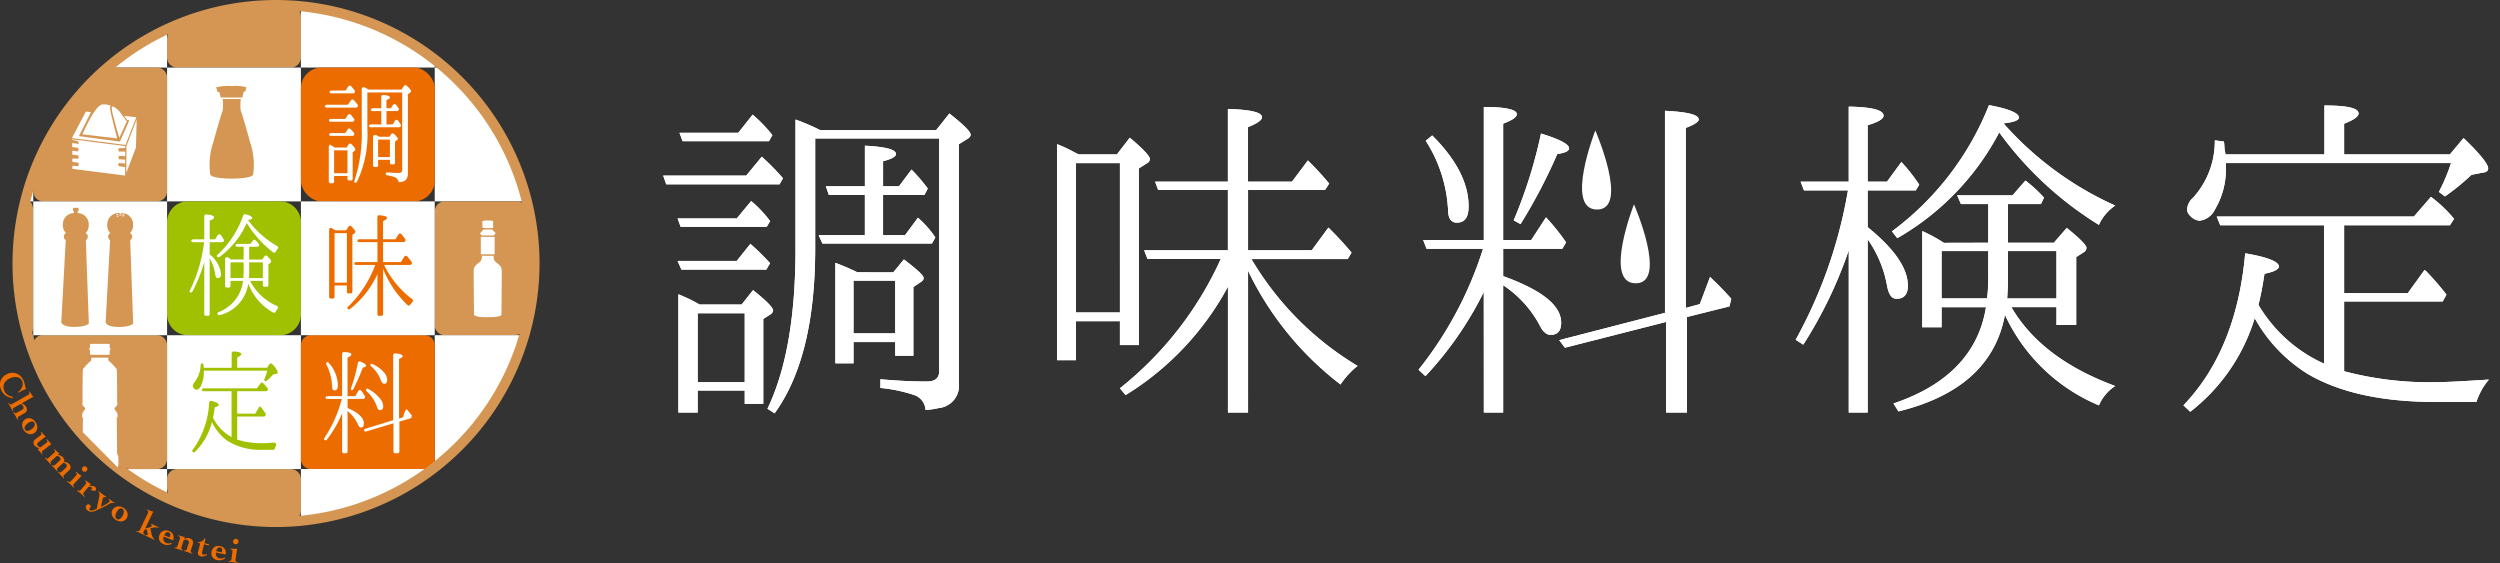 <svg xmlns="http://www.w3.org/2000/svg" xmlns:xlink="http://www.w3.org/1999/xlink" width="275.311" height="62" viewBox="0 0 275.311 62">
  <rect x="0" y="0" width="275.311" height="62" fill="#333333" stroke="none"/>
  <defs>
    <clipPath id="clip-path">
      <rect id="長方形_8" data-name="長方形 8" width="59.416" height="62" fill="none"/>
    </clipPath>
    <clipPath id="clip-path-2">
      <path id="パス_37" data-name="パス 37" d="M16.951,78.642l-1.237,2.343-.261,4.883,5.669,5.714a26.821,26.821,0,0,0,1.818-2.459c0-.194-.911-7.616-.911-7.616L21.248,77.8l-3.581-.455Z" transform="translate(-15.453 -77.34)" fill="none"/>
    </clipPath>
  </defs>
  <g id="logo_header" transform="translate(-167 -310)">
    <g id="グループ_7" data-name="グループ 7" transform="translate(167 310)">
      <g id="グループ_2" data-name="グループ 2">
        <g id="グループ_1" data-name="グループ 1" clip-path="url(#clip-path)">
          <path id="パス_1" data-name="パス 1" d="M51.665,8.031a1.111,1.111,0,0,0,1.107-1.107V2.385a1.213,1.213,0,0,0-1.1-1.189s-.711-.053-1.635-.053c-4.288,0-10.951,2.292-10.951,2.292A1.663,1.663,0,0,0,38.034,4.9V6.924a1.111,1.111,0,0,0,1.107,1.107Z" transform="translate(-19.635 -0.591)" fill="#d49652"/>
          <path id="パス_2" data-name="パス 2" d="M98.967,14.441h1.077q-.528-.454-1.077-.882Z" transform="translate(-51.093 -7)" fill="#7a6a56"/>
          <path id="パス_3" data-name="パス 3" d="M98.967,30.12h10.155a28.453,28.453,0,0,0-9.078-14.738H98.967Z" transform="translate(-51.093 -7.941)" fill="#fff"/>
          <path id="パス_4" data-name="パス 4" d="M98.967,59.48a1.111,1.111,0,0,0,1.107,1.107h7.655a1.439,1.439,0,0,0,1.342-1.082,40.806,40.806,0,0,0,.884-6.815,39.439,39.439,0,0,0-.631-5.752,1.388,1.388,0,0,0-1.309-1.089h-7.941a1.111,1.111,0,0,0-1.107,1.107Z" transform="translate(-51.093 -23.67)" fill="#d49652"/>
          <path id="パス_5" data-name="パス 5" d="M98.967,90.877a28.487,28.487,0,0,0,9.87-14.562h-9.87Z" transform="translate(-51.093 -39.398)" fill="#fff"/>
          <rect id="長方形_1" data-name="長方形 1" width="14.738" height="14.738" transform="translate(18.399 7.441)" fill="#fff"/>
          <path id="長方形_2" data-name="長方形 2" d="M2.289,0H12.45a2.288,2.288,0,0,1,2.288,2.288V12.449a2.289,2.289,0,0,1-2.289,2.289H2.289A2.289,2.289,0,0,1,0,12.449V2.289A2.289,2.289,0,0,1,2.289,0Z" transform="translate(18.399 22.179)" fill="#a0c101"/>
          <path id="パス_6" data-name="パス 6" d="M39.141,106.781a1.111,1.111,0,0,0-1.107,1.107v.963a1.665,1.665,0,0,0,1.047,1.468s6.664,2.293,10.952,2.293c.924,0,1.635-.053,1.635-.053a1.215,1.215,0,0,0,1.1-1.189v-3.481a1.111,1.111,0,0,0-1.107-1.107Z" transform="translate(-19.635 -55.127)" fill="#d49652"/>
          <rect id="長方形_3" data-name="長方形 3" width="14.738" height="14.738" transform="translate(18.399 36.917)" fill="#fff"/>
          <path id="パス_7" data-name="パス 7" d="M6.612,39.749a28.141,28.141,0,0,0-.9,2.951h.9Z" transform="translate(-2.951 -20.521)" fill="#fff"/>
          <path id="パス_8" data-name="パス 8" d="M5.723,46.956c0-.609-.2-1.107-.448-1.107s-.538.49-.649,1.088a39.449,39.449,0,0,0-.631,5.752A40.836,40.836,0,0,0,4.878,59.5c.13.595.372,1.082.54,1.082s.3-.5.3-1.107Z" transform="translate(-2.062 -23.67)" fill="#d49652"/>
          <path id="パス_9" data-name="パス 9" d="M6.307,76.315c.184.64.383,1.273.61,1.893V76.315Z" transform="translate(-3.256 -39.398)" fill="#fff"/>
          <path id="パス_10" data-name="パス 10" d="M83.237,8.174V7.292A28.306,28.306,0,0,0,68.5,1.421V8.174Z" transform="translate(-35.364 -0.734)" fill="#fff"/>
          <rect id="長方形_4" data-name="長方形 4" width="14.737" height="14.738" rx="2.289" transform="translate(33.137 7.441)" fill="#ed6c00"/>
          <path id="パス_11" data-name="パス 11" d="M69.608,76.315A1.111,1.111,0,0,0,68.5,77.422V89.945a1.11,1.11,0,0,0,1.107,1.107h12.3a6.817,6.817,0,0,0,1.182-.058,4.079,4.079,0,0,0,.149-1.225V77.422a1.111,1.111,0,0,0-1.107-1.107Z" transform="translate(-35.364 -39.398)" fill="#ed6c00"/>
          <rect id="長方形_5" data-name="長方形 5" width="14.737" height="14.738" transform="translate(33.137 22.179)" fill="#fff"/>
          <path id="パス_12" data-name="パス 12" d="M68.5,112.478a28.316,28.316,0,0,0,14.514-5.7H68.5Z" transform="translate(-35.364 -55.127)" fill="#fff"/>
          <path id="パス_13" data-name="パス 13" d="M31.038,6.627a28.486,28.486,0,0,0-6.555,4.235h6.555Z" transform="translate(-12.64 -3.421)" fill="#fff"/>
          <path id="パス_14" data-name="パス 14" d="M21.2,30.12a1.111,1.111,0,0,0,1.107-1.107V16.489A1.111,1.111,0,0,0,21.2,15.382H16.858c-.609,0-1.441.37-2.338.431L7.594,25.8a9.755,9.755,0,0,1-.026,2.479v.737A1.111,1.111,0,0,0,8.676,30.12Z" transform="translate(-3.907 -7.941)" fill="#d49652"/>
          <path id="パス_15" data-name="パス 15" d="M22.306,77.423A1.11,1.11,0,0,0,21.2,76.316H8.676a1.04,1.04,0,0,0-1.108.947,14.794,14.794,0,0,1,.138,2.409l8.177,11.082a21.353,21.353,0,0,1,2.275.3H21.2a1.11,1.11,0,0,0,1.107-1.106Z" transform="translate(-3.907 -39.399)" fill="#d49652"/>
          <rect id="長方形_6" data-name="長方形 6" width="14.738" height="14.738" transform="translate(3.661 22.179)" fill="#fff"/>
          <path id="パス_16" data-name="パス 16" d="M27.172,106.781a28.392,28.392,0,0,0,5.255,3.177v-3.177Z" transform="translate(-14.028 -55.127)" fill="#fff"/>
          <path id="パス_17" data-name="パス 17" d="M31.868,58.038A29.019,29.019,0,1,1,60.887,29.019,29.052,29.052,0,0,1,31.868,58.038m0-56.931A27.912,27.912,0,1,0,59.78,29.019,27.943,27.943,0,0,0,31.868,1.107" transform="translate(-1.471 0.001)" fill="#d49652"/>
          <path id="パス_18" data-name="パス 18" d="M76.5,21.54l.337-.486a.187.187,0,0,1,.312-.025,4.8,4.8,0,0,1,.423.511.15.15,0,0,1,.012.174l-.012.037a.179.179,0,0,1-.162.1H74.146a.176.176,0,0,1-.175-.124c-.025-.1.075-.187.224-.187Zm-.149,4.709.224-.337a.2.2,0,0,1,.324-.025c.274.286.424.473.424.573a.172.172,0,0,1-.075.137l-.224.175v2.915a.177.177,0,0,1-.187.187h-.2a.177.177,0,0,1-.187-.187v-.3H74.98V30a.176.176,0,0,1-.187.186h-.212A.176.176,0,0,1,74.394,30V26.261c0-.2.075-.361.149-.324.112.075.287.174.511.312ZM76.2,23.1l.3-.436a.2.2,0,0,1,.324-.013,4.486,4.486,0,0,1,.361.461.149.149,0,0,1,0,.175l-.012.037a.189.189,0,0,1-.149.087H74.581a.171.171,0,0,1-.162-.124c-.037-.1.075-.187.237-.187Zm0,1.558.286-.412a.186.186,0,0,1,.311-.025c.112.112.237.261.374.423a.168.168,0,0,1,.012.187l-.025.05a.189.189,0,0,1-.149.087H74.594a.157.157,0,0,1-.15-.112c-.05-.1.075-.2.249-.2Zm.049-4.685.287-.448a.206.206,0,0,1,.324-.025c.125.149.262.312.387.473a.152.152,0,0,1,.012.175l-.012.037a.18.18,0,0,1-.162.1H74.644a.172.172,0,0,1-.162-.125c-.038-.1.075-.187.237-.187Zm.2,6.59H74.98v2.516h1.47Zm6.029-6.378H78.642v4A12.107,12.107,0,0,1,77.5,30.022a.186.186,0,0,1-.286.063c-.026-.025-.026-.087,0-.162a16.624,16.624,0,0,0,.809-5.706V19.833a.215.215,0,0,1,.312-.212c.149.075.3.163.461.25h3.6l.274-.4a.193.193,0,0,1,.312-.025c.324.312.473.5.473.6a.217.217,0,0,1-.112.162l-.237.175V29.1c0,.523-.212.834-.635.921-.1.026-.175.038-.237.051a.19.19,0,0,1-.2-.163.588.588,0,0,0-.312-.361,3.859,3.859,0,0,0-.909-.237.176.176,0,0,1-.149-.175c0-.1.1-.162.224-.149a10.284,10.284,0,0,0,1.221.062.33.33,0,0,0,.373-.374Zm-2.3,3.525v-1.47H79.19a.172.172,0,0,1-.162-.124c-.037-.1.075-.187.237-.187h.909V20.655a.2.2,0,0,1,.224-.2c.5.05.735.15.735.287,0,.1-.124.187-.386.274v.91h.486l.224-.349a.2.2,0,0,1,.348-.025c.088.112.175.237.274.374a.149.149,0,0,1,.013.162l-.013.05a.18.18,0,0,1-.162.1H80.748v1.47h.673l.261-.4a.2.2,0,0,1,.336-.025,4.223,4.223,0,0,1,.3.436.151.151,0,0,1,.013.162l-.025.05a.189.189,0,0,1-.149.087H78.979a.156.156,0,0,1-.149-.112c-.05-.1.074-.2.249-.2Zm.885,1.358.2-.286a.2.2,0,0,1,.311-.025c.287.262.424.436.424.523a.189.189,0,0,1-.087.149l-.224.175v2.317a.177.177,0,0,1-.187.187h-.187a.177.177,0,0,1-.187-.187v-.311H79.826v.6a.177.177,0,0,1-.187.187h-.187a.176.176,0,0,1-.187-.187V25.077c0-.187.211-.274.411-.162a2.518,2.518,0,0,1,.262.149Zm.062.312h-1.3v1.919h1.3Z" transform="translate(-38.186 -10.005)" fill="#fff"/>
          <path id="パス_19" data-name="パス 19" d="M75.612,50.662H76.8l.262-.4a.2.2,0,0,1,.324-.025c.3.3.436.5.436.585a.192.192,0,0,1-.087.149l-.249.2v6.253a.177.177,0,0,1-.187.187h-.224a.177.177,0,0,1-.187-.187v-.685H75.525v1.246a.177.177,0,0,1-.187.187h-.224a.177.177,0,0,1-.187-.187V50.65c0-.187.137-.312.275-.237.074.05.174.1.261.162Zm1.27.311H75.525V56.43h1.358Zm3.986,8.92a.176.176,0,0,1-.187.187h-.249a.177.177,0,0,1-.187-.187v-4.41a10.231,10.231,0,0,1-3.027,3.849.182.182,0,0,1-.262-.037.152.152,0,0,1,.05-.211,12.438,12.438,0,0,0,3-4.61H77.867a.172.172,0,0,1-.162-.125c-.037-.1.075-.187.237-.187h2.305v-2.2H78.2a.171.171,0,0,1-.162-.124c-.037-.1.075-.187.237-.187h1.968V49.192a.183.183,0,0,1,.211-.186c.573.037.847.136.847.3,0,.088-.149.212-.436.349v1.993h1.358l.349-.536a.2.2,0,0,1,.336-.013c.125.149.249.324.4.536a.152.152,0,0,1,.013.174l-.026.062a.189.189,0,0,1-.149.087h-2.28v2.2h1.968l.361-.585a.21.21,0,0,1,.349-.025c.2.237.361.436.473.6a.151.151,0,0,1,.013.174l-.025.062a.189.189,0,0,1-.149.087H80.981a10.281,10.281,0,0,0,3.1,3.775.2.2,0,0,1,.025.3c-.088.1-.162.2-.249.312a.179.179,0,0,1-.287.049,11.4,11.4,0,0,1-2.7-4Z" transform="translate(-38.682 -25.299)" fill="#ed6c00"/>
          <path id="パス_20" data-name="パス 20" d="M48.089,84.386h-3.1a.161.161,0,0,1-.162-.112c-.038-.1.074-.2.237-.2h5.817l.4-.548a.182.182,0,0,1,.286-.025,6,6,0,0,1,.5.56.2.2,0,0,1,.012.187l-.025.05a.191.191,0,0,1-.149.087H48.712v2.479h1.98l.373-.623c.075-.126.162-.2.2-.176a.216.216,0,0,0,.05.063,6.824,6.824,0,0,1,.523.723.182.182,0,0,1,.012.162l-.037.075a.192.192,0,0,1-.15.087H48.712v2.542a8.863,8.863,0,0,0,2.766.4c.323,0,.734-.026,1.257-.062a.236.236,0,0,1,.237.362c-.037.087-.086.187-.124.3a.173.173,0,0,1-.162.124H51.539a6.8,6.8,0,0,1-3.973-1.034,5.343,5.343,0,0,1-1.632-2.031,6.946,6.946,0,0,1-1.869,3.289.176.176,0,0,1-.273-.013.153.153,0,0,1,.012-.2,9.609,9.609,0,0,0,1.819-5.206.2.2,0,0,1,.261-.188c.523.126.8.287.8.437,0,.1-.149.2-.448.274a10.344,10.344,0,0,1-.187,1.133,4.943,4.943,0,0,0,2.043,2.142Zm.013-2.578V80.213a.2.2,0,0,1,.2-.2c.573.025.86.125.86.286,0,.113-.149.237-.448.374v1.134H52l.249-.374a.2.2,0,0,1,.337-.013,2.2,2.2,0,0,1,.6.9c0,.074-.049.124-.162.149l-.361.075a6.049,6.049,0,0,1-.7.7.173.173,0,0,1-.236-.012c-.05-.038-.05-.113-.013-.187a5.685,5.685,0,0,0,.312-.922H45.037v.1a3.413,3.413,0,0,1-.336,1.606c-.137.263-.3.4-.474.4a.449.449,0,0,1-.3-.175.393.393,0,0,1-.088-.262.642.642,0,0,1,.187-.411,3.226,3.226,0,0,0,.66-1.869.2.2,0,0,1,.237-.187c.037.013.062.05.062.125.012.05.012.112.025.175a1.792,1.792,0,0,1,.025.187Z" transform="translate(-22.591 -41.307)" fill="#a0c101"/>
          <path id="パス_21" data-name="パス 21" d="M75.761,86.895a13.108,13.108,0,0,1-1.669,2.878.192.192,0,0,1-.311.012c-.025-.024-.013-.1.025-.174a14.376,14.376,0,0,0,1.919-4.3H74.1a.172.172,0,0,1-.162-.124c-.037-.1.075-.187.237-.187h1.582V80.342a.2.2,0,0,1,.2-.2c.548.025.822.1.822.262,0,.112-.137.223-.424.348V85h.86l.311-.548a.206.206,0,0,1,.361-.025,5.719,5.719,0,0,1,.374.573.132.132,0,0,1,.013.149l-.038.074a.189.189,0,0,1-.149.087H76.359v1c1.2.51,1.794,1.071,1.794,1.706,0,.287-.1.436-.324.436-.125,0-.237-.125-.336-.349a3.886,3.886,0,0,0-1.134-1.458v4.461a.176.176,0,0,1-.186.186h-.224a.176.176,0,0,1-.187-.186Zm-1.707-5.618c.062-.061.162-.025.237.063a3.812,3.812,0,0,1,1,2.429c0,.4-.125.6-.362.6-.174,0-.261-.137-.273-.411a5.938,5.938,0,0,0-.636-2.467.167.167,0,0,1,.025-.2Zm2.678,2.865a17.983,17.983,0,0,0,.76-2.8.2.2,0,0,1,.274-.149c.423.174.635.336.635.46,0,.088-.125.162-.361.2A22.644,22.644,0,0,1,77.008,84.2c-.063.112-.163.175-.212.136-.074-.037-.087-.111-.062-.2m4.647,3.512V80.492a.2.2,0,0,1,.224-.2q.822.075.822.3c0,.1-.137.2-.4.312v6.564l.436-.137.187-.586c.062-.186.2-.336.249-.273.187.212.349.411.5.61a.175.175,0,0,1,.025.137l-.025.112a.166.166,0,0,1-.112.112l-1.221.361v3.3a.176.176,0,0,1-.187.186H81.6a.176.176,0,0,1-.187-.186V87.992l-3.015.9a.185.185,0,0,1-.212-.088c-.05-.087.025-.187.162-.224Zm-2.74-3.437a4.115,4.115,0,0,1,1.283,1.046,1.368,1.368,0,0,1,.361.835c0,.3-.112.447-.349.447-.149,0-.262-.113-.324-.324a4.112,4.112,0,0,0-1.171-1.769.168.168,0,0,1-.037-.211c.037-.063.137-.076.237-.025m.461-2.742a3.607,3.607,0,0,1,1.208.849,1.356,1.356,0,0,1,.411.871c0,.3-.1.449-.311.449q-.262,0-.411-.449a3.543,3.543,0,0,0-1.059-1.481.181.181,0,0,1-.05-.212c.037-.062.124-.062.212-.026" transform="translate(-38.083 -41.375)" fill="#fff"/>
          <path id="パス_22" data-name="パス 22" d="M44.784,54.037a17.244,17.244,0,0,1-1.3,3.239.2.2,0,0,1-.3.061c-.025-.024-.025-.087.013-.174a16.053,16.053,0,0,0,1.545-5.17l.013-.149H43.525a.161.161,0,0,1-.162-.112c-.038-.1.074-.2.237-.2h1.184V48.979a.184.184,0,0,1,.211-.187c.586.038.872.15.872.325,0,.112-.162.237-.486.348v2.068h.6l.274-.448a.21.21,0,0,1,.361-.013,4.6,4.6,0,0,1,.312.486.132.132,0,0,1,.012.149l-.025.05a.191.191,0,0,1-.15.088H45.381V53.19a3.235,3.235,0,0,1,1.246,2.143c0,.311-.125.473-.361.473-.149,0-.249-.162-.287-.486a4.862,4.862,0,0,0-.6-1.694v6.141a.176.176,0,0,1-.187.187H44.97a.176.176,0,0,1-.187-.187Zm4.82-4.622a10.57,10.57,0,0,0,3.2,2.853.194.194,0,0,1,.049.324,2.323,2.323,0,0,0-.2.287.187.187,0,0,1-.3.074,11.663,11.663,0,0,1-2.89-3.227,9.151,9.151,0,0,1-3.015,3.75.2.2,0,0,1-.274-.05.175.175,0,0,1,.062-.187,10.513,10.513,0,0,0,2.841-4.36.186.186,0,0,1,.224-.112c.511.124.76.261.76.424,0,.1-.162.162-.448.2Zm-.486,4.335V52.343h-.735a.157.157,0,0,1-.149-.112c-.05-.1.074-.2.249-.2h1.383l.273-.373a.183.183,0,0,1,.287-.025c.112.112.224.237.361.4a.158.158,0,0,1,.025.162l-.013.049a.181.181,0,0,1-.163.1h-.909v1.407h1.432l.249-.348a.208.208,0,0,1,.312-.025c.3.3.436.486.436.561a.221.221,0,0,1-.074.162l-.237.187v2.279a.177.177,0,0,1-.187.187h-.237a.176.176,0,0,1-.187-.187v-.461H49.828a6,6,0,0,0,2.94,2.752.2.2,0,0,1,.074.336,1.215,1.215,0,0,0-.2.312.2.2,0,0,1-.274.087,6.1,6.1,0,0,1-2.74-3.2,4.172,4.172,0,0,1-3.164,3.487.175.175,0,1,1-.1-.336,4.231,4.231,0,0,0,2.691-3.438H47.673v.548a.177.177,0,0,1-.187.187h-.224a.177.177,0,0,1-.187-.187V53.726a.216.216,0,0,1,.336-.2c.1.062.212.137.324.224Zm0,.312H47.673v1.732h1.408a6.232,6.232,0,0,0,.037-.648Zm2.118,0H49.729v1.121c0,.162-.013.361-.025.61h1.532Z" transform="translate(-22.288 -25.174)" fill="#fff"/>
          <path id="パス_23" data-name="パス 23" d="M52.152,27.3c-.448-1.643-.944-3.326-1.03-3.458a6.067,6.067,0,0,1,0-1.3H49.132a6.058,6.058,0,0,1,0,1.3c-.087.133-.582,1.815-1.03,3.458a7.589,7.589,0,0,0-.333,3.579c.176.372,1.922.442,2.363.427.44.015,2.172-.055,2.349-.427a7.6,7.6,0,0,0-.332-3.579" transform="translate(-24.61 -11.638)" fill="#d49652"/>
          <path id="パス_24" data-name="パス 24" d="M49.366,20.243l-.161-.5a4.828,4.828,0,0,1,1.7-.141,4.522,4.522,0,0,1,1.623.12l-.1.481h-.18l-.16.655-2.384.006-.14-.6Z" transform="translate(-25.403 -10.12)" fill="#d49652"/>
          <path id="パス_25" data-name="パス 25" d="M16.65,50.871a.477.477,0,0,0,.216-.383.416.416,0,0,0-.239-.4,1.174,1.174,0,0,0,.34-.913,1.225,1.225,0,0,0-1.221-1.286V47.7a.118.118,0,0,0,.107-.115v-.162a.121.121,0,0,0-.12-.121h-.375a.121.121,0,0,0-.12.121v.162a.117.117,0,0,0,.106.115v.185a1.225,1.225,0,0,0-1.221,1.286,1.176,1.176,0,0,0,.341.914.414.414,0,0,0-.239.4.479.479,0,0,0,.213.382l-.494,9.066s.106.488,1.443.488,1.593-.382,1.593-.382Z" transform="translate(-7.197 -24.42)" fill="#d49652"/>
          <path id="パス_26" data-name="パス 26" d="M26.746,51.482a.476.476,0,0,0,.216-.384.414.414,0,0,0-.239-.4,1.174,1.174,0,0,0,.341-.914,1.249,1.249,0,0,0-1.311-1.294c.015.009.029.02.029.032,0,.03-.053.055-.119.055s-.119-.025-.119-.055c0-.014.014-.025.031-.035a1.264,1.264,0,0,0-1.356,1.3,1.176,1.176,0,0,0,.34.914.415.415,0,0,0-.239.4.477.477,0,0,0,.214.382l-.494,9.067s.106.488,1.443.488,1.592-.382,1.592-.382ZM25.2,48.627c0-.03.053-.055.119-.055s.119.025.119.055-.053.055-.119.055-.119-.025-.119-.055m.162.26c-.067,0-.12-.025-.12-.055s.053-.056.12-.056.119.025.119.056-.053.055-.119.055m.306-.119c-.066,0-.119-.025-.119-.055s.053-.056.119-.056.119.025.119.056-.054.055-.119.055m.306.093c-.066,0-.119-.025-.119-.055s.053-.056.119-.056.119.025.119.056-.053.055-.119.055m.017-.187c-.066,0-.119-.025-.119-.055s.054-.056.119-.056.119.025.119.056-.053.055-.119.055" transform="translate(-12.409 -25.031)" fill="#d49652"/>
          <path id="パス_27" data-name="パス 27" d="M109.813,50.991l-.015-.729.311-.062h.527l.357.046v.776l-.279.015h-.543Z" transform="translate(-56.684 -25.916)" fill="#fff"/>
          <path id="パス_28" data-name="パス 28" d="M109.639,52.252h.947l.387.388-.186.264h-1.335l-.218-.217Z" transform="translate(-56.394 -26.975)" fill="#fff"/>
          <rect id="長方形_7" data-name="長方形 7" width="1.521" height="1.924" transform="translate(52.95 26.083)" fill="#fff"/>
          <path id="パス_29" data-name="パス 29" d="M110.925,59.846c-.015-.372-.14-.528-.574-.869a.738.738,0,0,1-.311-.76l-.658.014-.658-.014a.738.738,0,0,1-.31.76c-.434.342-.559.5-.574.869s.031,4.749.031,4.749-.264.388,1.335.388c.063,0,.122,0,.177-.008s.114.008.177.008c1.6,0,1.335-.388,1.335-.388s.046-4.376.03-4.749" transform="translate(-55.672 -30.055)" fill="#fff"/>
          <path id="パス_30" data-name="パス 30" d="M21.543,33.9l0-.372.726.031,0-.5-.746-.015.027-.368.722.006v-.226L16.42,31.7v.057l.692.177.022.285-.709-.115.006.455.681.093v.389l-.675-.08.006.449.669.063v.368l-.664-.017,0,.363.7.108-.022.368-.675-.04,0,.343,5.8.735.006-.934-.732-.105,0-.351.731.06,0-.429Z" transform="translate(-8.477 -16.365)" fill="#fff"/>
          <path id="パス_31" data-name="パス 31" d="M29.9,27.16,28.771,30.1l-.011,2.951,1.06-2.79Z" transform="translate(-14.848 -14.021)" fill="#fff"/>
          <path id="パス_32" data-name="パス 32" d="M22.136,25.879l.326.44.241.04-1.049,2.348-4.51-.606,1.329-2.64-.561-.064-1.535,2.92,5.9.757,1.19-3.049Z" transform="translate(-8.454 -13.111)" fill="#fff"/>
          <path id="パス_33" data-name="パス 33" d="M22.06,25.405c-.034-.139-.065-.274-.095-.4a5.069,5.069,0,0,1-.164-.921c.024-.179.138-.155.229-.1a1.922,1.922,0,0,0-1.043-.221c-.308.008-.688.455-1.047,1.018-.079.125-.158.254-.234.387l-.088.154-.021.037c-.466.842-.83,1.7-.83,1.7l3.827.448s-.3-1.131-.535-2.1" transform="translate(-9.689 -12.264)" fill="#fff"/>
          <path id="パス_34" data-name="パス 34" d="M27.015,25.779l-.312-.422-.439-.594s-.832-.831-.832-.353a5.216,5.216,0,0,0,.149.82c.03.13.088.312.122.454.238.972.567,2.022.567,2.022l.824-1.821Z" transform="translate(-13.13 -12.526)" fill="#fff"/>
        </g>
      </g>
      <g id="グループ_4" data-name="グループ 4" transform="translate(7.475 37.412)">
        <g id="グループ_3" data-name="グループ 3" clip-path="url(#clip-path-2)">
          <path id="パス_35" data-name="パス 35" d="M20.366,78.961h.012v.433a.1.1,0,0,0,.1.1h1.976a.1.1,0,0,0,.1-.1v-.433h.012a.093.093,0,0,0,0-.185h-.012v-.387a.1.1,0,0,0-.1-.1H20.476a.1.1,0,0,0-.1.1v.387h-.012a.093.093,0,0,0,0,.185" transform="translate(-17.944 -77.831)" fill="#fff"/>
          <path id="パス_36" data-name="パス 36" d="M22.591,92.885c0-.439-.023-.647-.023-.647l-.116-.231-.046-3.953.092-.093a1.228,1.228,0,0,0-.046-.439c-.069-.254-.485-.416-.185-.671a.474.474,0,0,0,.185-.532s0-3.444-.046-3.629a6.321,6.321,0,0,0-.925-.97v-.3H19.609v.3a6.345,6.345,0,0,0-.925.97c-.046.185-.046,3.629-.046,3.629a.474.474,0,0,0,.185.532c.3.254-.116.417-.185.671a1.256,1.256,0,0,0-.046.439l.092.093-.046,3.953-.116.231s-.023.208-.023.647-.023.9.833.925c.59.016.969.021,1.15.022h.127c.182,0,.56-.006,1.15-.022.855-.024.832-.486.832-.925" transform="translate(-17.025 -79.445)" fill="#fff"/>
        </g>
      </g>
      <g id="グループ_6" data-name="グループ 6">
        <g id="グループ_5" data-name="グループ 5" clip-path="url(#clip-path)">
          <path id="パス_38" data-name="パス 38" d="M1.987,86.977a1.22,1.22,0,0,0,.267-.242,1.147,1.147,0,0,0,.18-.3A.954.954,0,0,0,2.5,86.1a.732.732,0,0,0-.069-.332.7.7,0,0,0-.258-.312.824.824,0,0,0-.348-.122,1.153,1.153,0,0,0-.384.024,1.921,1.921,0,0,0-.366.123,1.449,1.449,0,0,0-.376.245,1.009,1.009,0,0,0-.239.323.87.87,0,0,0-.079.387,1.113,1.113,0,0,0,.111.442.933.933,0,0,0,.188.279,1.062,1.062,0,0,0,.238.185,1.15,1.15,0,0,0,.262.11,2.284,2.284,0,0,0,.259.059l-.049.124a1.635,1.635,0,0,1-.752-.256,1.424,1.424,0,0,1-.5-.61A1.461,1.461,0,0,1,0,86.24a1.211,1.211,0,0,1,.335-.925,1.451,1.451,0,0,1,.46-.321,1.382,1.382,0,0,1,.542-.133,1.25,1.25,0,0,1,.5.089,1.307,1.307,0,0,1,.432.293,1.62,1.62,0,0,1,.325.477,1.776,1.776,0,0,1,.087.241c.028.1.053.188.074.278s.042.173.058.242a1.136,1.136,0,0,0,.032.122.143.143,0,0,0,.021.037c-.047.023-.093.042-.137.059s-.09.038-.137.059c-.1.045-.195.094-.289.146s-.188.106-.281.163Z" transform="translate(0 -43.81)" fill="#ed6c00"/>
          <path id="パス_39" data-name="パス 39" d="M3.348,90.437a1.259,1.259,0,0,1,.292.147.685.685,0,0,1,.208.233.51.51,0,0,1,.068.391.475.475,0,0,1-.244.3l-.634.359a.248.248,0,0,0-.088.076.187.187,0,0,0-.031.086.23.23,0,0,0,.01.089.386.386,0,0,0,.034.08l-.068.038c-.011-.024-.022-.047-.035-.073s-.028-.055-.045-.088l-.06-.115c-.023-.044-.051-.095-.084-.152q-.094-.165-.15-.258c-.038-.061-.07-.112-.1-.147l.067-.038a.391.391,0,0,0,.052.071.211.211,0,0,0,.069.052A.185.185,0,0,0,2.7,91.5a.248.248,0,0,0,.111-.036l.627-.356a.211.211,0,0,0,.122-.173.4.4,0,0,0-.178-.349.566.566,0,0,0-.168-.076l-.715.4a.255.255,0,0,0-.088.076.192.192,0,0,0-.031.087.227.227,0,0,0,.01.088.363.363,0,0,0,.035.08l-.068.039c-.011-.025-.022-.049-.035-.074l-.045-.088-.061-.115c-.023-.044-.051-.094-.084-.152-.062-.109-.113-.2-.152-.261s-.075-.121-.109-.17l.067-.039a.419.419,0,0,0,.134.148.187.187,0,0,0,.2-.017l1.838-1.041c.112-.063.127-.169.042-.319l.068-.038c.067.107.137.214.211.318a2.154,2.154,0,0,0,.215.261Z" transform="translate(-0.967 -46.01)" fill="#ed6c00"/>
          <path id="パス_40" data-name="パス 40" d="M6.531,95.652a1.073,1.073,0,0,1,.143.309.9.9,0,0,1,.032.326.785.785,0,0,1-.094.306.7.7,0,0,1-.235.249.712.712,0,0,1-.321.121.783.783,0,0,1-.319-.033.864.864,0,0,1-.287-.156,1.081,1.081,0,0,1-.231-.252,1.1,1.1,0,0,1-.143-.31.893.893,0,0,1-.032-.325.779.779,0,0,1,.094-.307.749.749,0,0,1,.555-.369.769.769,0,0,1,.319.032A.887.887,0,0,1,6.3,95.4a1.093,1.093,0,0,1,.23.253m-.808.072a1.259,1.259,0,0,0-.245.205.676.676,0,0,0-.133.2.416.416,0,0,0-.032.186.34.34,0,0,0,.053.157.292.292,0,0,0,.261.133.789.789,0,0,0,.4-.157,1.274,1.274,0,0,0,.245-.205.711.711,0,0,0,.133-.2.407.407,0,0,0,.031-.187.321.321,0,0,0-.052-.156.29.29,0,0,0-.261-.133.779.779,0,0,0-.4.157" transform="translate(-2.603 -49.152)" fill="#ed6c00"/>
          <path id="パス_41" data-name="パス 41" d="M8.62,100.392a.169.169,0,0,0-.076.142.375.375,0,0,0,.093.2l-.061.048c-.089-.108-.176-.21-.258-.307a1.78,1.78,0,0,0-.24-.238l.181-.14a1.806,1.806,0,0,1-.29-.115.72.72,0,0,1-.247-.206.453.453,0,0,1-.1-.344.516.516,0,0,1,.226-.337l.577-.444q.153-.118,0-.321l.061-.047q.122.146.246.289a1.84,1.84,0,0,0,.239.238l-.82.631a.3.3,0,0,0-.123.183.247.247,0,0,0,.058.195.432.432,0,0,0,.141.126.544.544,0,0,0,.165.056l.675-.521a.167.167,0,0,0,.076-.141.379.379,0,0,0-.093-.2L9.1,99.09c.089.107.176.21.259.308a1.845,1.845,0,0,0,.239.238Z" transform="translate(-3.931 -50.738)" fill="#ed6c00"/>
          <path id="パス_42" data-name="パス 42" d="M11.625,102.886a1.125,1.125,0,0,1,.3.069.641.641,0,0,1,.252.165.718.718,0,0,1,.154.238.37.37,0,0,1-.026.278l.172.028a.809.809,0,0,1,.151.043.677.677,0,0,1,.137.075.754.754,0,0,1,.132.115.519.519,0,0,1,.124.2.417.417,0,0,1,.012.193.5.5,0,0,1-.068.174.713.713,0,0,1-.119.145l-.512.475a.25.25,0,0,0-.068.094.192.192,0,0,0-.01.092.242.242,0,0,0,.03.083.438.438,0,0,0,.052.071l-.057.052c-.016-.02-.033-.041-.051-.062s-.04-.047-.064-.076l-.085-.1c-.033-.037-.072-.08-.118-.129-.086-.094-.153-.164-.2-.214a1.365,1.365,0,0,0-.117-.108l.057-.052a.415.415,0,0,0,.059.048.185.185,0,0,0,.075.029.2.2,0,0,0,.089-.005.253.253,0,0,0,.1-.06l.48-.445a.313.313,0,0,0,.119-.219.308.308,0,0,0-.095-.211.389.389,0,0,0-.125-.09.662.662,0,0,0-.155-.048l-.625.58a.251.251,0,0,0-.068.1.212.212,0,0,0-.013.089.2.2,0,0,0,.024.076.267.267,0,0,0,.043.06l-.057.053c-.023-.032-.055-.073-.1-.123s-.11-.124-.2-.222-.154-.165-.2-.216-.09-.088-.12-.112l.057-.052a.331.331,0,0,0,.061.05.2.2,0,0,0,.077.032.189.189,0,0,0,.09-.005.236.236,0,0,0,.1-.06l.506-.47a.291.291,0,0,0,.09-.179.245.245,0,0,0-.073-.208.361.361,0,0,0-.149-.093.669.669,0,0,0-.176-.039l-.6.556a.242.242,0,0,0-.068.094.2.2,0,0,0-.013.089.188.188,0,0,0,.023.075.275.275,0,0,0,.041.059l-.057.052a1.279,1.279,0,0,0-.1-.119c-.043-.05-.11-.126-.2-.224s-.154-.165-.206-.217-.1-.092-.135-.127l.057-.053a.506.506,0,0,0,.071.061.222.222,0,0,0,.082.037.188.188,0,0,0,.092,0,.235.235,0,0,0,.1-.061l.651-.6c.095-.088.084-.194-.032-.32l.057-.052.271.266a1.767,1.767,0,0,0,.259.214Z" transform="translate(-5.264 -52.782)" fill="#ed6c00"/>
          <path id="パス_43" data-name="パス 43" d="M16.026,108.106a.188.188,0,0,0-.063.193.42.42,0,0,0,.115.167l-.053.057c-.023-.026-.046-.05-.07-.073l-.077-.077-.094-.093-.127-.119q-.139-.129-.224-.2c-.057-.049-.109-.091-.156-.129l.053-.058a.392.392,0,0,0,.172.1.187.187,0,0,0,.188-.076l.6-.651a.166.166,0,0,0,.052-.152.371.371,0,0,0-.125-.178l.053-.058c.106.09.21.177.314.254a2.314,2.314,0,0,0,.293.192l-.135.134c-.044.044-.086.088-.127.13Zm1.383-1.861a.29.29,0,0,1,.1.206.3.3,0,0,1-.29.313.305.305,0,0,1-.31-.287.3.3,0,0,1,.29-.313.29.29,0,0,1,.213.081" transform="translate(-7.887 -54.808)" fill="#ed6c00"/>
          <path id="パス_44" data-name="パス 44" d="M18.294,110.672a.234.234,0,0,0-.064.21.565.565,0,0,0,.181.242l-.049.059c-.066-.061-.133-.123-.2-.182s-.136-.119-.206-.178-.139-.114-.21-.17-.143-.111-.216-.165l.05-.059a.319.319,0,0,0,.2.074.251.251,0,0,0,.184-.107l.491-.589a.253.253,0,0,0,.074-.2.323.323,0,0,0-.108-.181l.049-.06a1.493,1.493,0,0,0,.124.09l.171.116c.06.04.117.076.171.109s.1.059.125.076l-.174.208.171,0a1.2,1.2,0,0,1,.167.012.767.767,0,0,1,.161.038.488.488,0,0,1,.146.084.217.217,0,0,1,.1.2.491.491,0,0,1-.125.238c-.034-.008-.073-.018-.119-.031s-.09-.024-.135-.037l-.129-.032-.1-.022L19,110.358a.578.578,0,0,0,.085,0,.107.107,0,0,0,.077-.035.125.125,0,0,0,.034-.1.161.161,0,0,0-.06-.094.172.172,0,0,0-.063-.03.667.667,0,0,0-.091-.021.676.676,0,0,0-.1-.008.551.551,0,0,0-.089.01Z" transform="translate(-9.05 -56.46)" fill="#ed6c00"/>
          <path id="パス_45" data-name="パス 45" d="M20.943,111.82c.076.061.152.121.227.178s.152.115.231.173.134.1.2.14.134.089.2.134l-.045.062a.361.361,0,0,0-.159-.041.166.166,0,0,0-.145.078.594.594,0,0,0-.08.2c-.025.091-.047.188-.069.293s-.041.206-.058.305-.034.177-.049.232c.047-.03.116-.07.207-.121s.184-.1.28-.158.184-.109.266-.162a.659.659,0,0,0,.161-.133.159.159,0,0,0,.03-.161.311.311,0,0,0-.107-.131l.045-.062c.051.044.1.087.158.13s.108.083.163.122.1.069.145.1.1.063.149.093l-.045.062a.3.3,0,0,0-.242-.045,1.175,1.175,0,0,0-.357.153c-.082.045-.19.1-.326.176s-.279.142-.428.213-.3.141-.437.207-.26.119-.354.156a.941.941,0,0,1-.4.072.711.711,0,0,1-.387-.146.458.458,0,0,1-.1-.106.478.478,0,0,1-.069-.139.387.387,0,0,1-.016-.153.311.311,0,0,1,.229-.267.244.244,0,0,1,.2.047.239.239,0,0,1,.1.146.207.207,0,0,1-.038.169.318.318,0,0,1-.047.052.345.345,0,0,0-.047.052.074.074,0,0,0-.005.093.268.268,0,0,0,.071.073.243.243,0,0,0,.169.042.858.858,0,0,0,.208-.041,1.775,1.775,0,0,0,.206-.079c.067-.032.121-.058.163-.079l.278-1.382a.7.7,0,0,0,.012-.259.4.4,0,0,0-.134-.226Z" transform="translate(-10.082 -57.728)" fill="#ed6c00"/>
          <path id="パス_46" data-name="パス 46" d="M26.712,115.432a1.125,1.125,0,0,1,.259.223.913.913,0,0,1,.164.283.792.792,0,0,1,.042.318.707.707,0,0,1-.11.324.719.719,0,0,1-.242.242.783.783,0,0,1-.3.1.89.89,0,0,1-.326-.022,1.116,1.116,0,0,1-.314-.134,1.132,1.132,0,0,1-.259-.222.913.913,0,0,1-.164-.284.788.788,0,0,1-.042-.318.7.7,0,0,1,.111-.323.686.686,0,0,1,.242-.242.765.765,0,0,1,.3-.1.889.889,0,0,1,.326.023,1.088,1.088,0,0,1,.314.134m-.706.4a1.258,1.258,0,0,0-.138.288.694.694,0,0,0-.038.239.414.414,0,0,0,.048.183.325.325,0,0,0,.113.12.288.288,0,0,0,.293.013.779.779,0,0,0,.3-.309,1.278,1.278,0,0,0,.138-.288.708.708,0,0,0,.037-.239.4.4,0,0,0-.048-.183.313.313,0,0,0-.112-.12.289.289,0,0,0-.293-.014.782.782,0,0,0-.3.309" transform="translate(-13.12 -59.509)" fill="#ed6c00"/>
          <path id="パス_47" data-name="パス 47" d="M32.022,118.058a1.1,1.1,0,0,1,.182-.041,2.144,2.144,0,0,0,.211-.042,1.235,1.235,0,0,0,.193-.067.233.233,0,0,0,.121-.109.1.1,0,0,0,0-.114.442.442,0,0,0-.076-.079l.033-.069c.068.038.135.074.2.108s.136.071.206.1.14.065.209.1.141.061.213.089l-.033.07a.794.794,0,0,0-.206-.047,1.227,1.227,0,0,0-.223,0c-.076.007-.153.021-.23.036s-.154.035-.232.055c.02.1.041.2.061.324a3.53,3.53,0,0,0,.081.355,1.778,1.778,0,0,0,.124.32.539.539,0,0,0,.19.217l-.033.07c-.079-.044-.16-.087-.241-.13s-.163-.082-.245-.121-.167-.078-.252-.116-.167-.074-.252-.108l.034-.069a.871.871,0,0,0,.144.023.075.075,0,0,0,.078-.046.161.161,0,0,0,.014-.064.512.512,0,0,0-.006-.078.8.8,0,0,0-.016-.082c-.007-.028-.013-.054-.019-.075l-.071-.319-.221.032-.121.251a.186.186,0,0,0,0,.2.4.4,0,0,0,.159.126l-.033.07c-.029-.016-.059-.033-.089-.048l-.1-.051-.117-.06c-.044-.022-.1-.048-.156-.076-.114-.055-.206-.1-.274-.126s-.131-.057-.187-.078l.033-.07a.407.407,0,0,0,.194.044c.064,0,.116-.045.156-.13l.914-1.9a.171.171,0,0,0,.006-.161.368.368,0,0,0-.167-.133l.033-.069q.185.079.367.145a2.1,2.1,0,0,0,.327.093Z" transform="translate(-16.027 -59.871)" fill="#ed6c00"/>
          <path id="パス_48" data-name="パス 48" d="M36.723,121.423a.587.587,0,0,0-.02.424.494.494,0,0,0,.3.29.663.663,0,0,0,.268.044.587.587,0,0,0,.265-.074l.049.129a1.084,1.084,0,0,1-.425.114,1.01,1.01,0,0,1-.427-.07,1,1,0,0,1-.3-.179.76.76,0,0,1-.182-.244.685.685,0,0,1-.063-.293.86.86,0,0,1,.065-.321.871.871,0,0,1,.174-.28.7.7,0,0,1,.247-.168.735.735,0,0,1,.3-.052.978.978,0,0,1,.337.074.828.828,0,0,1,.282.178.687.687,0,0,1,.162.244.746.746,0,0,1,.05.288,1.188,1.188,0,0,1-.048.311Zm.512.045a.2.2,0,0,0,.1.021c.021-.006.041-.03.058-.073a.493.493,0,0,0,.037-.282.267.267,0,0,0-.185-.186.231.231,0,0,0-.156-.01.348.348,0,0,0-.135.076.615.615,0,0,0-.107.129.9.9,0,0,0-.073.142Z" transform="translate(-18.686 -62.335)" fill="#ed6c00"/>
          <path id="パス_49" data-name="パス 49" d="M40.753,122.267a1.219,1.219,0,0,1,.314-.09.676.676,0,0,1,.312.031.509.509,0,0,1,.315.241.479.479,0,0,1,.022.384l-.223.694a.241.241,0,0,0-.013.116.186.186,0,0,0,.036.084.236.236,0,0,0,.067.059.448.448,0,0,0,.084.037l-.024.074-.172-.066c-.064-.024-.16-.058-.288-.1s-.216-.068-.285-.088-.126-.033-.169-.042l.023-.075a.405.405,0,0,0,.086.018.207.207,0,0,0,.087-.01.2.2,0,0,0,.076-.048.25.25,0,0,0,.057-.1l.22-.686a.225.225,0,0,0-.026-.2.334.334,0,0,0-.189-.134.365.365,0,0,0-.181-.013.543.543,0,0,0-.176.058l-.251.782a.248.248,0,0,0-.013.116.189.189,0,0,0,.036.084.211.211,0,0,0,.067.059.389.389,0,0,0,.08.036l-.024.074-.075-.031-.093-.033-.122-.044-.165-.055c-.12-.039-.216-.069-.287-.088s-.133-.036-.186-.048l.024-.074a.477.477,0,0,0,.1.021.248.248,0,0,0,.091-.006.185.185,0,0,0,.079-.049.236.236,0,0,0,.057-.1l.271-.846q.06-.184-.184-.262l.024-.074.367.1a1.841,1.841,0,0,0,.331.059Z" transform="translate(-20.481 -62.917)" fill="#ed6c00"/>
          <path id="パス_50" data-name="パス 50" d="M45.031,123.032l.022-.086a.561.561,0,0,0,.231,0,.686.686,0,0,0,.2-.081.93.93,0,0,0,.174-.138,1.617,1.617,0,0,0,.148-.173l.075.019-.129.507.518.132-.032.128-.519-.133-.2.8a.392.392,0,0,0-.008.241.226.226,0,0,0,.163.109.286.286,0,0,0,.156-.008.733.733,0,0,0,.169-.073l.057.107c-.045.023-.1.046-.154.073a1.59,1.59,0,0,1-.179.064,1.209,1.209,0,0,1-.181.036.476.476,0,0,1-.164-.011.467.467,0,0,1-.282-.173.372.372,0,0,1-.038-.316l.243-.954Z" transform="translate(-23.248 -63.269)" fill="#ed6c00"/>
          <path id="パス_51" data-name="パス 51" d="M48.629,125.011a.591.591,0,0,0,.059.421.492.492,0,0,0,.353.227.644.644,0,0,0,.271-.006.575.575,0,0,0,.247-.122l.072.117a1.071,1.071,0,0,1-.4.192,1.024,1.024,0,0,1-.756-.11.738.738,0,0,1-.225-.206.681.681,0,0,1-.116-.275.932.932,0,0,1,.123-.635.694.694,0,0,1,.211-.211.765.765,0,0,1,.285-.107,1.008,1.008,0,0,1,.345.01.826.826,0,0,1,.31.122.7.7,0,0,1,.2.209.763.763,0,0,1,.1.275,1.188,1.188,0,0,1,.01.314Zm.511-.05a.194.194,0,0,0,.107,0c.02-.009.034-.037.044-.082a.491.491,0,0,0-.016-.283.266.266,0,0,0-.216-.148.228.228,0,0,0-.156.019.347.347,0,0,0-.119.1.6.6,0,0,0-.082.146.835.835,0,0,0-.045.153Z" transform="translate(-24.844 -64.164)" fill="#ed6c00"/>
          <path id="パス_52" data-name="パス 52" d="M52.784,124.98a.187.187,0,0,0,.059.194.414.414,0,0,0,.189.072l-.011.077c-.033-.008-.066-.014-.1-.02l-.107-.019-.13-.023c-.048-.008-.105-.018-.172-.027-.125-.017-.225-.03-.3-.038s-.142-.014-.2-.017l.011-.077a.4.4,0,0,0,.2-.017.186.186,0,0,0,.11-.169l.124-.879a.168.168,0,0,0-.045-.155.37.37,0,0,0-.2-.075l.011-.076q.208.021.4.029a2.382,2.382,0,0,0,.35-.009c-.012.063-.023.126-.034.186s-.021.122-.03.18Zm.073-2.318a.3.3,0,0,1,.2.114.3.3,0,0,1-.06.421.288.288,0,0,1-.221.055.292.292,0,0,1-.2-.114.305.305,0,0,1,.06-.422.291.291,0,0,1,.222-.055" transform="translate(-26.852 -63.324)" fill="#ed6c00"/>
        </g>
      </g>
    </g>
    <path id="パス_53" data-name="パス 53" d="M9.355,8.343l1.713-2.087A25.953,25.953,0,0,1,13.4,8.635l-.375.668H.547l-.334-.96ZM8.312,13.06,9.9,11.14a13.271,13.271,0,0,1,2.087,2.211l-.376.627H2.132L1.8,13.06Zm0,4.675,1.5-1.879a25.244,25.244,0,0,1,2.17,2.129l-.417.71H2.217l-.419-.96Zm.542,4.8,1.253-1.585c1.461,1.168,2.211,1.92,2.211,2.254a.643.643,0,0,1-.291.418l-.793.5v9.352H9.19V32.012H4.011v2.422H1.883V21.409a18.513,18.513,0,0,1,2.338,1.127ZM8.479,3.626l1.585-2a15.883,15.883,0,0,1,2.17,2.254l-.374.668H2.343l-.336-.918ZM4.011,31.093H9.189V23.5H4.011ZM16.952,4.252V16.317c0,7.974-1.46,14.026-4.467,18.2l-.792-.5c2.086-4.341,3.089-10.227,3.089-17.574V2.165A23.034,23.034,0,0,1,17.5,3.334H30.267L31.731,1.5c1.585,1.252,2.337,2,2.337,2.338,0,.167-.125.333-.417.5l-.878.543v26.3a2.472,2.472,0,0,1-2.21,2.757,8.607,8.607,0,0,1-1.46.209,1.838,1.838,0,0,0-1.213-1.629,16.567,16.567,0,0,0-3.758-.793v-.96q2.695.25,5.138.25c.876,0,1.333-.376,1.333-1.127V4.252ZM22.421,14.9V10.472H18.455l-.332-.96h4.3V5.045c2.3.125,3.421.418,3.421.918,0,.293-.458.543-1.418.794V9.512h1.753l1.379-1.837A18.975,18.975,0,0,1,29.35,9.763l-.375.71H24.424V14.9h2.421l1.419-1.921a10.961,10.961,0,0,1,1.92,2.171l-.376.669H17.746l-.417-.919Zm3.131,4.09,1.169-1.419c1.419,1.085,2.172,1.753,2.172,2.045,0,.209-.128.333-.335.46l-.794.542v7.556h-2v-1.5H21.17v2.339h-2V17.943c1.084.418,1.835.753,2.42,1.045ZM21.17,25.71h4.592v-5.8H21.17Z" transform="translate(239.822 320.998)" fill="#fff" stroke="rgba(255,255,255,0)" stroke-width="1"/>
    <path id="パス_54" data-name="パス 54" d="M9.355,8.343l1.713-2.087A25.953,25.953,0,0,1,13.4,8.635l-.375.668H.547l-.334-.96ZM8.312,13.06,9.9,11.14a13.271,13.271,0,0,1,2.087,2.211l-.376.627H2.132L1.8,13.06Zm0,4.675,1.5-1.879a25.244,25.244,0,0,1,2.17,2.129l-.417.71H2.217l-.419-.96Zm.542,4.8,1.253-1.585c1.461,1.168,2.211,1.92,2.211,2.254a.643.643,0,0,1-.291.418l-.793.5v9.352H9.19V32.012H4.011v2.422H1.883V21.409a18.513,18.513,0,0,1,2.338,1.127ZM8.479,3.626l1.585-2a15.883,15.883,0,0,1,2.17,2.254l-.374.668H2.343l-.336-.918ZM4.011,31.093H9.189V23.5H4.011ZM16.952,4.252V16.317c0,7.974-1.46,14.026-4.467,18.2l-.792-.5c2.086-4.341,3.089-10.227,3.089-17.574V2.165A23.034,23.034,0,0,1,17.5,3.334H30.267L31.731,1.5c1.585,1.252,2.337,2,2.337,2.338,0,.167-.125.333-.417.5l-.878.543v26.3a2.472,2.472,0,0,1-2.21,2.757,8.607,8.607,0,0,1-1.46.209,1.838,1.838,0,0,0-1.213-1.629,16.567,16.567,0,0,0-3.758-.793v-.96q2.695.25,5.138.25c.876,0,1.333-.376,1.333-1.127V4.252ZM22.421,14.9V10.472H18.455l-.332-.96h4.3V5.045c2.3.125,3.421.418,3.421.918,0,.293-.458.543-1.418.794V9.512h1.753l1.379-1.837A18.975,18.975,0,0,1,29.35,9.763l-.375.71H24.424V14.9h2.421l1.419-1.921a10.961,10.961,0,0,1,1.92,2.171l-.376.669H17.746l-.417-.919Zm3.131,4.09,1.169-1.419c1.419,1.085,2.172,1.753,2.172,2.045,0,.209-.128.333-.335.46l-.794.542v7.556h-2v-1.5H21.17v2.339h-2V17.943c1.084.418,1.835.753,2.42,1.045ZM21.17,25.71h4.592v-5.8H21.17Z" transform="translate(239.822 320.998)" fill="#fff" stroke="rgba(255,255,255,0)" stroke-linecap="round" stroke-linejoin="round" stroke-width="0.425"/>
    <path id="パス_55" data-name="パス 55" d="M63.208,5.807h4.215l1.421-1.838c1.5,1.252,2.213,2.045,2.213,2.337a.535.535,0,0,1-.292.459l-.921.585V26.8H67.756V24.172H62.917v4.3H60.828V4.679a13.725,13.725,0,0,1,1.878.876Zm-.29,17.407h4.839V6.766H62.917Zm18.951,11.02H79.653V20.374a31.62,31.62,0,0,1-11.27,11.939l-.628-.75A38.35,38.35,0,0,0,78.861,17.328H70.8l-.376-.962h9.224V9.729h-7.68l-.335-.918h8.015V.8c2.549.084,3.758.376,3.758.919,0,.292-.5.668-1.543,1.085V8.811h4.841l1.754-2.338A32.054,32.054,0,0,1,90.8,9.02l-.459.709H81.868v6.637H88.88l1.837-2.5a37.4,37.4,0,0,1,2.546,2.755l-.416.71H82.241A33.6,33.6,0,0,0,93.929,29.1a8.8,8.8,0,0,0-1.877,2.046A34.71,34.71,0,0,1,81.868,18.621Z" transform="translate(222.573 321.197)" fill="#fff" stroke="rgba(255,255,255,0)" stroke-width="1"/>
    <path id="パス_56" data-name="パス 56" d="M63.208,5.807h4.215l1.421-1.838c1.5,1.252,2.213,2.045,2.213,2.337a.535.535,0,0,1-.292.459l-.921.585V26.8H67.756V24.172H62.917v4.3H60.828V4.679a13.725,13.725,0,0,1,1.878.876Zm-.29,17.407h4.839V6.766H62.917Zm18.951,11.02H79.653V20.374a31.62,31.62,0,0,1-11.27,11.939l-.628-.75A38.35,38.35,0,0,0,78.861,17.328H70.8l-.376-.962h9.224V9.729h-7.68l-.335-.918h8.015V.8c2.549.084,3.758.376,3.758.919,0,.292-.5.668-1.543,1.085V8.811h4.841l1.754-2.338A32.054,32.054,0,0,1,90.8,9.02l-.459.709H81.868v6.637H88.88l1.837-2.5a37.4,37.4,0,0,1,2.546,2.755l-.416.71H82.241A33.6,33.6,0,0,0,93.929,29.1a8.8,8.8,0,0,0-1.877,2.046A34.71,34.71,0,0,1,81.868,18.621Z" transform="translate(222.573 321.197)" fill="#fff" stroke="rgba(255,255,255,0)" stroke-linecap="round" stroke-linejoin="round" stroke-width="0.425"/>
    <path id="パス_57" data-name="パス 57" d="M123.664,20.875a38.286,38.286,0,0,1-6.429,9.269l-.753-.71a41.16,41.16,0,0,0,7.1-13.317h-6.219l-.375-.96h6.681V.5c2.421,0,3.631.292,3.631.793,0,.333-.5.668-1.5,1.043V15.157h3.087l1.629-2.5a23.616,23.616,0,0,1,2.211,2.754l-.414.71h-6.513v3.006c4.256,1.544,6.386,3.214,6.386,5.135,0,.876-.376,1.334-1.167,1.334-.462,0-.879-.375-1.213-1.084a12.225,12.225,0,0,0-4.006-4.384V34.152h-2.129Zm-5.678-17.24c2.67,2.671,4.006,5.26,4.006,7.805,0,1.212-.416,1.8-1.294,1.8-.585,0-.916-.418-.959-1.211a15.548,15.548,0,0,0-2.465-7.805Zm8.974,9.351a52.6,52.6,0,0,0,3.006-9.559c2.045.626,3.089,1.169,3.089,1.628,0,.291-.418.5-1.294.625a60.153,60.153,0,0,1-4.049,7.723Zm16.657,10.186V.921c2.463.125,3.716.418,3.716.961,0,.25-.5.585-1.419.918V22.629l1.543-.418,1.128-3,.418.417c.71.668,1.334,1.336,1.918,2l-.207.836-4.676,1.168V34.152h-2.3V24.174L132.6,27.012l-.628-.835Z" transform="translate(206.736 321.28)" fill="#fff" stroke="rgba(255,255,255,0)" stroke-width="1"/>
    <path id="パス_58" data-name="パス 58" d="M123.664,20.875a38.286,38.286,0,0,1-6.429,9.269l-.753-.71a41.16,41.16,0,0,0,7.1-13.317h-6.219l-.375-.96h6.681V.5c2.421,0,3.631.292,3.631.793,0,.333-.5.668-1.5,1.043V15.157h3.087l1.629-2.5a23.616,23.616,0,0,1,2.211,2.754l-.414.71h-6.513v3.006c4.256,1.544,6.386,3.214,6.386,5.135,0,.876-.376,1.334-1.167,1.334-.462,0-.879-.375-1.213-1.084a12.225,12.225,0,0,0-4.006-4.384V34.152h-2.129Zm-5.678-17.24c2.67,2.671,4.006,5.26,4.006,7.805,0,1.212-.416,1.8-1.294,1.8-.585,0-.916-.418-.959-1.211a15.548,15.548,0,0,0-2.465-7.805Zm8.974,9.351a52.6,52.6,0,0,0,3.006-9.559c2.045.626,3.089,1.169,3.089,1.628,0,.291-.418.5-1.294.625a60.153,60.153,0,0,1-4.049,7.723Zm16.657,10.186V.921c2.463.125,3.716.418,3.716.961,0,.25-.5.585-1.419.918V22.629l1.543-.418,1.128-3,.418.417c.71.668,1.334,1.336,1.918,2l-.207.836-4.676,1.168V34.152h-2.3V24.174L132.6,27.012l-.628-.835Z" transform="translate(206.736 321.28)" fill="#fff" stroke="rgba(255,255,255,0)" stroke-linecap="round" stroke-linejoin="round" stroke-width="0.425"/>
    <path id="パス_59" data-name="パス 59" d="M180.375,16.2a47.884,47.884,0,0,1-5.01,10.394l-.835-.542a51.809,51.809,0,0,0,5.677-15.988l.084-.459h-4.844l-.376-.96h5.3V.38c2.544.042,3.838.376,3.838,1,0,.335-.584.71-1.751,1.045V8.645h2.129l1.585-2.17a19.549,19.549,0,0,1,1.963,2.5l-.375.626h-5.3v4.05c2.923,2.379,4.425,4.508,4.425,6.47,0,.918-.418,1.419-1.253,1.419-.542,0-.873-.5-1.043-1.46a12.811,12.811,0,0,0-2.129-5.093V34.069h-2.086ZM197.447,2.258a36.11,36.11,0,0,0,12.271,9.017,5.015,5.015,0,0,0-1.792,2.129A38.537,38.537,0,0,1,196.946,3.219a28.939,28.939,0,0,1-11.228,11.647l-.585-.751A31.952,31.952,0,0,0,195.819.213c2.216.417,3.3.877,3.3,1.378,0,.293-.584.5-1.627.626Zm-1.71,13.109V11.11h-3.006l-.419-.962h6.1l1.419-1.628a15.066,15.066,0,0,1,2.045,1.879l-.335.71h-3.631v4.258h5.052l1.419-1.63c1.461,1.17,2.169,1.92,2.169,2.172a.545.545,0,0,1-.293.5l-.833.542v7.473H203.25V22.463h-4.966c2.211,3.8,6.012,6.679,11.435,8.683a4.74,4.74,0,0,0-1.792,2.13A19.792,19.792,0,0,1,197.574,23.3c-1,5.427-4.927,8.975-11.732,10.644l-.542-.876c5.97-2,9.392-5.594,10.186-10.6H190.6v2.212h-2.13v-10.6a17.636,17.636,0,0,1,2.38,1.3Zm0,.916H190.6V21.5h5.007a16.173,16.173,0,0,0,.127-1.961Zm2.17,0v3.382c0,.5-.042,1.085-.084,1.837h5.426V16.284Z" transform="translate(190.218 321.363)" fill="#fff" stroke="rgba(255,255,255,0)" stroke-width="1"/>
    <path id="パス_60" data-name="パス 60" d="M180.375,16.2a47.884,47.884,0,0,1-5.01,10.394l-.835-.542a51.809,51.809,0,0,0,5.677-15.988l.084-.459h-4.844l-.376-.96h5.3V.38c2.544.042,3.838.376,3.838,1,0,.335-.584.71-1.751,1.045V8.645h2.129l1.585-2.17a19.549,19.549,0,0,1,1.963,2.5l-.375.626h-5.3v4.05c2.923,2.379,4.425,4.508,4.425,6.47,0,.918-.418,1.419-1.253,1.419-.542,0-.873-.5-1.043-1.46a12.811,12.811,0,0,0-2.129-5.093V34.069h-2.086ZM197.447,2.258a36.11,36.11,0,0,0,12.271,9.017,5.015,5.015,0,0,0-1.792,2.129A38.537,38.537,0,0,1,196.946,3.219a28.939,28.939,0,0,1-11.228,11.647l-.585-.751A31.952,31.952,0,0,0,195.819.213c2.216.417,3.3.877,3.3,1.378,0,.293-.584.5-1.627.626Zm-1.71,13.109V11.11h-3.006l-.419-.962h6.1l1.419-1.628a15.066,15.066,0,0,1,2.045,1.879l-.335.71h-3.631v4.258h5.052l1.419-1.63c1.461,1.17,2.169,1.92,2.169,2.172a.545.545,0,0,1-.293.5l-.833.542v7.473H203.25V22.463h-4.966c2.211,3.8,6.012,6.679,11.435,8.683a4.74,4.74,0,0,0-1.792,2.13A19.792,19.792,0,0,1,197.574,23.3c-1,5.427-4.927,8.975-11.732,10.644l-.542-.876c5.97-2,9.392-5.594,10.186-10.6H190.6v2.212h-2.13v-10.6a17.636,17.636,0,0,1,2.38,1.3Zm0,.916H190.6V21.5h5.007a16.173,16.173,0,0,0,.127-1.961Zm2.17,0v3.382c0,.5-.042,1.085-.084,1.837h5.426V16.284Z" transform="translate(190.218 321.363)" fill="#fff" stroke="rgba(255,255,255,0)" stroke-linecap="round" stroke-linejoin="round" stroke-width="0.425"/>
    <path id="パス_61" data-name="パス 61" d="M249.7,13.462H238.26l-.376-.959h21.709l1.879-2.171a14.753,14.753,0,0,1,2.546,2.422l-.459.709H251.911v7.472h7.012l1.838-2.546a1.386,1.386,0,0,1,.374.334,28.614,28.614,0,0,1,2.045,2.379l-.415.753H251.911v7.681a36.508,36.508,0,0,0,9.811,1.211c1.459,0,3.5-.126,6.135-.293a7.178,7.178,0,0,0-1.376,2.463h-4.509q-8.892,0-14.15-3.131a16.9,16.9,0,0,1-5.761-6.095A20.635,20.635,0,0,1,234.964,34l-.75-.71c3.881-4.05,6.175-9.644,6.8-16.74,2.46.418,3.715.918,3.715,1.46,0,.292-.543.585-1.588.793-.21,1.336-.418,2.463-.665,3.423A16,16,0,0,0,249.7,28.7Zm.04-7.805V.271c2.547,0,3.759.293,3.759.877,0,.334-.5.71-1.588,1.128V5.657h11.647l1.505-1.8c1.835,1.752,2.71,2.88,2.71,3.339,0,.25-.167.417-.542.459l-1.295.25a25.582,25.582,0,0,1-2.921,2.38l-.67-.5a20.021,20.021,0,0,0,1.336-3.172h-24.8v.291a8.6,8.6,0,0,1-1.21,4.843,2.145,2.145,0,0,1-1.67,1.21,1.5,1.5,0,0,1-1.043-.542.906.906,0,0,1-.335-.752,1.872,1.872,0,0,1,.667-1.251,9.256,9.256,0,0,0,2.381-6.3l1,.126c.041.209.041.5.084.876.041.25.082.459.082.543Z" transform="translate(173.235 321.346)" fill="#fff" stroke="rgba(255,255,255,0)" stroke-width="1"/>
    <path id="パス_62" data-name="パス 62" d="M249.7,13.462H238.26l-.376-.959h21.709l1.879-2.171a14.753,14.753,0,0,1,2.546,2.422l-.459.709H251.911v7.472h7.012l1.838-2.546a1.386,1.386,0,0,1,.374.334,28.614,28.614,0,0,1,2.045,2.379l-.415.753H251.911v7.681a36.508,36.508,0,0,0,9.811,1.211c1.459,0,3.5-.126,6.135-.293a7.178,7.178,0,0,0-1.376,2.463h-4.509q-8.892,0-14.15-3.131a16.9,16.9,0,0,1-5.761-6.095A20.635,20.635,0,0,1,234.964,34l-.75-.71c3.881-4.05,6.175-9.644,6.8-16.74,2.46.418,3.715.918,3.715,1.46,0,.292-.543.585-1.588.793-.21,1.336-.418,2.463-.665,3.423A16,16,0,0,0,249.7,28.7Zm.04-7.805V.271c2.547,0,3.759.293,3.759.877,0,.334-.5.71-1.588,1.128V5.657h11.647l1.505-1.8c1.835,1.752,2.71,2.88,2.71,3.339,0,.25-.167.417-.542.459l-1.295.25a25.582,25.582,0,0,1-2.921,2.38l-.67-.5a20.021,20.021,0,0,0,1.336-3.172h-24.8v.291a8.6,8.6,0,0,1-1.21,4.843,2.145,2.145,0,0,1-1.67,1.21,1.5,1.5,0,0,1-1.043-.542.906.906,0,0,1-.335-.752,1.872,1.872,0,0,1,.667-1.251,9.256,9.256,0,0,0,2.381-6.3l1,.126c.041.209.041.5.084.876.041.25.082.459.082.543Z" transform="translate(173.235 321.346)" fill="#fff" stroke="rgba(255,255,255,0)" stroke-linecap="round" stroke-linejoin="round" stroke-width="0.425"/>
    <path id="パス_63" data-name="パス 63" d="M143.107,4.117s-3.416,8.706.188,8.706-.188-8.706-.188-8.706" transform="translate(199.577 320.252)" fill="#fff" stroke="rgba(255,255,255,0)" stroke-width="1"/>
    <path id="パス_64" data-name="パス 64" d="M149.058,15.48s-3.417,8.7.186,8.7-.186-8.7-.186-8.7" transform="translate(197.884 317.019)" fill="#fff" stroke="rgba(255,255,255,0)" stroke-width="1"/>
  </g>
</svg>
